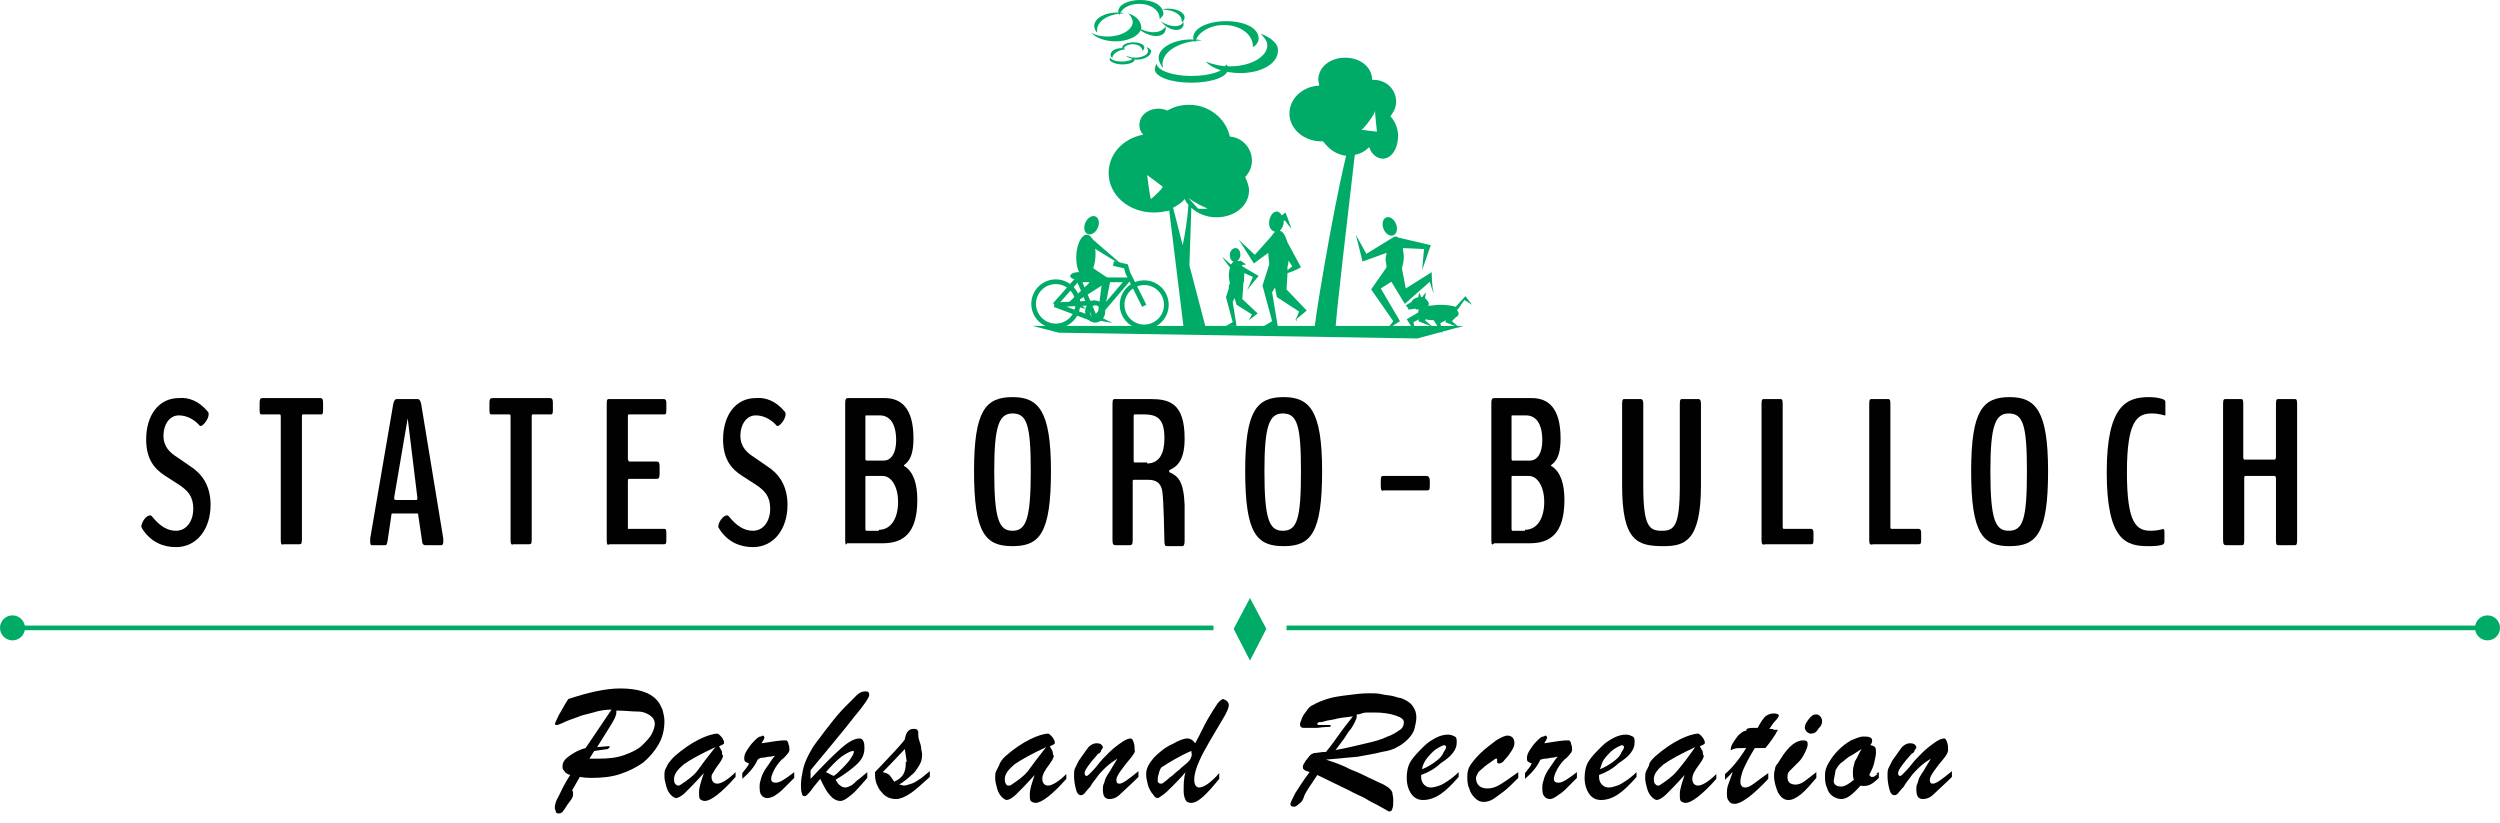 <?xml version="1.0" encoding="utf-8"?>
<!-- Generator: Adobe Illustrator 19.1.0, SVG Export Plug-In . SVG Version: 6.00 Build 0)  -->
<svg version="1.1" id="Layer_1" xmlns="http://www.w3.org/2000/svg" xmlns:xlink="http://www.w3.org/1999/xlink" x="0px" y="0px"
	 width="260px" height="85.6px" viewBox="0 0 260 85.6" style="enable-background:new 0 0 260 85.6;" xml:space="preserve">
<style type="text/css">
	.st0{fill:#010101;}
	.st1{fill:#00AB67;}
	.st2{fill:none;stroke:#00AB67;stroke-width:0.491;}
	.st3{fill:none;stroke:#00AB67;stroke-width:0.482;}
</style>
<g>
	<g>
		<g>
			<path class="st0" d="M133.4,27.8v-0.4c0.1-0.2,0.1-0.4,0.1-0.6l0.4,0.6L133.4,27.8z"/>
		</g>
		<g>
			<path class="st0" d="M129.2,29.9L129.2,29.9L129.2,29.9z"/>
		</g>
		<g>
			<path class="st0" d="M140.8,24.2C140.7,24.2,140.7,24.1,140.8,24.2L140.8,24.2z"/>
			<path class="st1" d="M148.9,28.3l-2.7,1.7l-0.4-2.1c0.1-0.4,0.2-0.7,0.2-1.2c0-0.3-0.1-0.6-0.1-0.9l2.2,0.1l-0.2,2.2
				c0.1-0.3,0.9-2.6,0.9-2.6l-3.4-0.8c-0.1-0.1-0.2-0.1-0.3-0.1c-0.1,0-0.2,0.1-0.4,0.2l0,0l-2.6,1.6l-1.1-2
				c0.1,0.3,0.7,2.8,0.7,2.8l2.5-0.9c0,0.2-0.1,0.4-0.1,0.6c0,0.3,0.1,0.6,0.1,0.9l-1.6,2.3l2.3,3.3l-0.7,0.9l1.4-0.9l-2-3.4
				l1.1-0.7l1.4,2.3l2.6-2.3c0,0,0.4,1.4,0.4,1.1C148.9,29.9,148.9,28.3,148.9,28.3z"/>
			<path class="st0" d="M147.8,28.1L147.8,28.1L147.8,28.1z"/>
			<ellipse transform="matrix(0.93 -0.368 0.368 0.93 1.502 54.865)" class="st1" cx="144.5" cy="23.5" rx="0.7" ry="1"/>
		</g>
		<g>
			<path class="st0" d="M134.8,33.3c0,0.1,0.1,0,0.1-0.1L134.8,33.3z"/>
			<path class="st1" d="M133.8,30.1l0.1-1.7c0.7-0.2,1.4-0.6,1.4-0.6l-1.4-2.6c-0.2-0.6-0.4-1.1-0.8-1.2c0.2-0.2,0.4-0.5,0.4-0.9
				c0-0.1,0-0.1,0-0.1l0.1-0.1c0,0,0.7,0.9,0.7,0.9c0-0.1-0.6-1.7-0.6-1.7l-0.4,0.3c-0.1-0.2-0.3-0.4-0.5-0.4c-0.4,0-0.7,0.4-0.8,1
				c-0.1,0.6,0.2,1,0.6,1.1c-0.1,0.1-0.2,0.2-0.4,0.5l-1.7,1.9l-1.7-1.6c0.1,0.1,1.6,2.5,1.6,2.5l1.5-1.1l0,0c0,0.4,0.1,0.8,0.1,1.2
				l-0.7,2.2l1,3.7l-1,0.6h1.6l-0.6-3.6l0.3-0.5l0.2,1l2.3,1.5c0,0-0.2,0.6-0.4,0.9l1.2-1L133.8,30.1z M133.9,28.1v-0.4
				c0.1-0.2,0.1-0.4,0.1-0.6l0.4,0.6L133.9,28.1z"/>
		</g>
		<g>
			<path class="st0" d="M129.9,33.3L129.9,33.3C129.9,33.4,129.9,33.4,129.9,33.3z"/>
			<path class="st1" d="M127.8,30l-0.3,0.9l0.7,2.6l-0.7,0.4h1.1l-0.4-2.5l0.2-0.4l0.2,0.7l1.6,1c0,0-0.2,0.4-0.3,0.6l0.9-0.7
				l-1.6-1.5l0.1-1.4V30v-0.2v-0.3c0.1-0.2,0.1-0.6,0.1-0.9c0-0.1,0-0.1,0-0.2l0.9,0.4l-0.6,1.4c0.1-0.2,1.2-1.5,1.2-1.5l-1.7-1
				c-0.1-0.3-0.3-0.5-0.5-0.6c0.2-0.1,0.3-0.4,0.3-0.6c0-0.4-0.2-0.7-0.5-0.7c-0.3,0-0.6,0.3-0.6,0.7s0.2,0.7,0.4,0.7
				c-0.3,0.2-0.5,0.8-0.5,1.5c0,0.3,0.1,0.6,0.1,0.8l-0.1,0.2V30z"/>
			<path class="st0" d="M129.6,30.1L129.6,30.1L129.6,30.1z"/>
		</g>
		<path class="st0" d="M112.1,29.3"/>
		<g>
			<g>
				<path class="st1" d="M113.1,27.6l1.8,1.9l-3,1.9c0,0,1.2,0.7,0.9,0.7c-0.3-0.1-1.8-0.5-1.8-0.5l2.3-2.2l-1-1L113.1,27.6z"/>
				
					<ellipse transform="matrix(0.999 5.069368e-02 -5.069368e-02 0.999 1.494 -5.688)" class="st1" cx="112.9" cy="26.6" rx="1" ry="2.2"/>
				
					<ellipse transform="matrix(0.91 0.415 -0.415 0.91 19.949 -44.972)" class="st1" cx="113.5" cy="23.4" rx="0.7" ry="1"/>
				<polygon class="st1" points="112.8,25.2 117,27.8 113.3,24.6 				"/>
				<polygon class="st1" points="112.8,27.3 115.5,29.1 114.7,33.1 115.7,33.6 114.1,33.3 114.6,29.4 112.2,27.7 				"/>
			</g>
			<g>
				<circle class="st2" cx="119" cy="31.7" r="2.3"/>
				<circle class="st2" cx="109.8" cy="31.6" r="2.3"/>
				<polyline class="st2" points="119,31.8 117.3,28.4 117.1,27.7 115.8,27.4 				"/>
				<polygon class="st2" points="117.3,29.1 112.2,29.1 113.9,33.1 				"/>
				<line class="st2" x1="112" y1="29.1" x2="109.7" y2="31.7"/>
				<polyline class="st2" points="113.9,31.5 109.7,31.7 113.7,33.2 				"/>
				<ellipse class="st2" cx="113.9" cy="32.4" rx="0.8" ry="0.9"/>
			</g>
			<ellipse class="st1" cx="112.2" cy="28.7" rx="0.9" ry="0.4"/>
		</g>
		<path class="st1" d="M152.3,31.2l0.8,0.5l-0.7-0.9l-1,1.1c-0.4-0.1-0.9-0.2-1.6-0.2c-0.5,0-0.9,0.1-1.3,0.1
			c0.1-0.1,0.1-0.1,0.1-0.2c0-0.2-0.2-0.4-0.4-0.6l0.1-0.6l-0.4,0.5c0,0,0,0-0.1,0l-0.2-0.5l-0.1,0.5c-0.3,0.1-0.6,0.2-0.7,0.5l0,0
			c0,0-0.7,0.4-0.6,0.4c0.2,0.1,0.3,0.4,0.3,0.4l0.7-0.1l0,0c0.1,0.1,0.2,0.1,0.4,0.1l0,0c-0.1,0.1-0.1,0.1-0.1,0.2s0,0.1,0,0.1
			l-1.2,0.7l0.9,1.4l-0.2-1.1l0.6-0.3l-0.1,0.2l1.5,0.6l-0.8-0.7l0.1-0.1c0.2,0.1,0.6,0.1,0.9,0.1h-0.1l0.9,1.4l-0.2-1.1l0.6-0.3
			l-0.1,0.2l1.5,0.6l-0.8-0.7l0.4-0.4c0.2-0.1,0.3-0.2,0.3-0.4s-0.1-0.2-0.2-0.4h0.1L152.3,31.2z"/>
		<polygon class="st1" points="147.4,35.2 152.2,33.9 107.4,33.9 110.1,34.6 		"/>
		<g>
			<g>
				<path class="st1" d="M144.6,12.1c0.3-0.4,0.6-0.9,0.6-1.5c0-1.3-1-2.3-2.4-2.3c-0.1,0-0.1,0-0.1,0c0-1.3-1.2-2.3-2.8-2.3
					s-2.8,1-2.8,2.3c0,0.2,0.1,0.4,0.1,0.6c-1.8,0.1-3.1,1.4-3.1,2.9c0,1.6,1.5,2.9,3.3,2.9c0.1,0,0.1,0,0.2,0
					c0.6,0.8,1.4,1.4,2.4,1.5c-1.4,5.7-3.5,18.4-3.3,18.3c1.4-0.5,2.2-0.1,2.2-0.1c-0.1-0.6,1.4-13,2-18.3c0.6-0.1,1.1-0.4,1.5-0.8
					c0.2,0.7,0.8,1.2,1.4,1.2c0.9,0,1.6-1,1.6-2.4C145.4,13.4,145.1,12.6,144.6,12.1z M141.6,13.5c0.3-0.2,1.4-1.6,1.4-2
					c0-0.1,0-0.1,0,0l0,0c0,0.3,0.2,2.2,0.2,2.2L141.6,13.5z"/>
			</g>
		</g>
		<g>
			<g>
				<path class="st1" d="M130.2,16.7c0-1.3-1-2.4-2.3-2.5c-0.4-1.9-2.2-3.3-4.2-3.3c-0.9,0-1.6,0.2-2.3,0.6
					c-0.2-0.1-0.6-0.2-0.9-0.2c-1.1,0-2,0.7-2,1.7c0,0.4,0.1,0.7,0.4,1c-2.1,0.4-3.6,2-3.6,4c0,2.3,2.1,4.1,4.7,4.1
					c0.6,0,1.1-0.1,1.6-0.2l1.5,12.2h2.3l-1.7-6.5l0.2-6c0.6,0.6,1.6,1,2.6,1c1.9,0,3.4-1.2,3.4-2.8c0-0.5-0.2-0.9-0.4-1.4
					C129.9,18,130.2,17.4,130.2,16.7z M119.7,20.7c-0.1-0.1-0.4-2.5-0.4-2.5s1.5,1.1,1.6,1.2C121,19.6,119.7,20.7,119.7,20.7z
					 M123,25.5l-1-3.9c0.4-0.2,0.9-0.5,1.2-0.9c0.1,0.2,0.2,0.4,0.4,0.6C123.5,22.8,123.2,24.6,123,25.5z M124.6,21.7l-1-1.1
					c0,0,1,0.7,1.8,1C126,21.8,124.6,21.7,124.6,21.7z"/>
			</g>
		</g>
	</g>
	<g>
		<path class="st1" d="M127.5,2.2c-1.8,0-3.4,0.7-3.4,1.7c0,0.2,0.1,0.4,0.2,0.5c0.2-1,1.5-1.8,3-1.8c1.7,0,3,1,3,2.2v0.1
			c0.4-0.2,0.6-0.6,0.6-0.9C130.9,2.9,129.4,2.2,127.5,2.2z"/>
		<path class="st1" d="M120.9,6.7c0-1.4,1.8-2.4,4.1-2.5c-0.4-0.1-0.7-0.1-1.1-0.1c-1.9,0-3.4,0.9-3.4,1.9c0,0.4,0.2,0.7,0.4,1
			C121,7,120.9,6.8,120.9,6.7z"/>
		<path class="st1" d="M127.5,6.7c-0.1,0.7-1.7,1.2-3.6,1.2c-2,0-3.6-0.6-3.6-1.3c-0.1,0.2-0.2,0.4-0.2,0.6c0,0.8,1.7,1.4,3.8,1.4
			c2.1,0,3.8-0.6,3.8-1.4C127.7,7,127.7,6.8,127.5,6.7z"/>
		<path class="st1" d="M131.1,3.5c0.4,0.4,0.7,0.8,0.7,1.2c0,1.2-1.7,2.2-3.9,2.2c-0.9,0-1.8-0.2-2.5-0.5c0.6,0.7,2,1.2,3.6,1.2
			c2.2,0,3.9-1,3.9-2.3C133,4.6,132.2,3.9,131.1,3.5z"/>
	</g>
	<g>
		<path class="st1" d="M117.9,4.4c-0.6,0-1.2,0.2-1.2,0.6c0,0.1,0,0.1,0.1,0.2c0.1-0.4,0.5-0.6,1-0.6c0.6,0,1,0.3,1,0.7l0,0
			c0.1-0.1,0.2-0.2,0.2-0.3C119.1,4.7,118.6,4.4,117.9,4.4z"/>
		<path class="st1" d="M115.7,6c0-0.4,0.6-0.8,1.4-0.9c-0.1,0-0.2-0.1-0.4-0.1c-0.7,0-1.2,0.3-1.2,0.7C115.5,5.9,115.6,6,115.7,6
			C115.7,6.1,115.7,6,115.7,6z"/>
		<path class="st1" d="M117.9,6c-0.1,0.2-0.6,0.4-1.2,0.4c-0.7,0-1.2-0.2-1.2-0.4c-0.1,0.1-0.1,0.1-0.1,0.2c0,0.2,0.6,0.5,1.3,0.5
			c0.7,0,1.3-0.2,1.3-0.5C118,6.1,118,6,117.9,6z"/>
		<path class="st1" d="M119.2,4.9c0.1,0.1,0.2,0.2,0.2,0.4c0,0.4-0.6,0.7-1.4,0.7c-0.3,0-0.6-0.1-0.9-0.2c0.2,0.2,0.7,0.4,1.2,0.4
			c0.7,0,1.4-0.4,1.4-0.8C119.8,5.3,119.6,5,119.2,4.9z"/>
	</g>
	<g>
		<g>
			<path class="st1" d="M118.6,0c-1.3,0-2.3,0.5-2.3,1.2c0,0.1,0.1,0.2,0.1,0.4c0.2-0.7,1-1.2,2.1-1.2c1.2,0,2.1,0.7,2.1,1.5v0.1
				c0.2-0.2,0.4-0.4,0.4-0.6C120.9,0.5,119.9,0,118.6,0z"/>
			<path class="st1" d="M114.1,3.1c0-0.9,1.2-1.7,2.8-1.7c-0.2-0.1-0.5-0.1-0.7-0.1c-1.3,0-2.4,0.6-2.4,1.4c0,0.2,0.1,0.5,0.3,0.7
				C114.1,3.3,114.1,3.2,114.1,3.1z"/>
			<path class="st1" d="M117.3,1.4c0.3,0.2,0.5,0.6,0.5,0.9c0,0.8-1.2,1.5-2.6,1.5c-0.6,0-1.2-0.1-1.7-0.4c0.4,0.5,1.4,0.9,2.5,0.9
				c1.5,0,2.7-0.7,2.7-1.5C118.6,2.1,118.1,1.6,117.3,1.4z"/>
		</g>
		<path class="st1" d="M121.1,2.9c-0.6,0.7-2,0.6-3.3-0.4c0.2,0.2,0.4,0.4,0.6,0.5c1,0.8,2.2,1,2.7,0.4c0.1-0.2,0.2-0.4,0.1-0.7
			C121.2,2.8,121.2,2.8,121.1,2.9z"/>
		<path class="st1" d="M122.9,2.2c0-0.7-0.9-1.2-2-1.2c0.2-0.1,0.4-0.1,0.6-0.1c0.9,0,1.7,0.4,1.7,0.9c0,0.2-0.1,0.3-0.2,0.5
			C122.9,2.3,122.9,2.3,122.9,2.2z"/>
		<path class="st1" d="M123,2.4c-0.4,0.5-1.4,0.4-2.3-0.2c0.1,0.1,0.2,0.2,0.4,0.4c0.7,0.6,1.6,0.7,1.9,0.2c0.1-0.1,0.1-0.3,0.1-0.5
			C123.1,2.3,123,2.4,123,2.4z"/>
	</g>
</g>
<polygon class="st1" points="131.7,65.4 130,62.2 128.3,65.4 130,68.7 "/>
<g>
	<line class="st3" x1="126.2" y1="65.3" x2="1.3" y2="65.3"/>
	<circle class="st1" cx="1.3" cy="65.3" r="1.3"/>
</g>
<g>
	<line class="st3" x1="133.8" y1="65.3" x2="258.7" y2="65.3"/>
	<circle class="st1" cx="258.7" cy="65.3" r="1.3"/>
</g>
<path class="st1" d="M129,27.1l-1,0.4l-0.9-0.8c0.1,0.2,0.8,1.1,0.8,1.1l1.7-0.3"/>
<path class="st0" d="M126.5,26.9L126.5,26.9L126.5,26.9z"/>
<g>
	<path class="st0" d="M60.9,77.8l2.7-4c-0.6,0-1.3,0.1-1.9,0.3c-0.7,0.2-1.3,0.3-1.7,0.5c-0.5,0.2-0.9,0.3-1.3,0.5
		c-0.4,0.2-0.7,0.3-0.8,0.3c0,0-0.1,0-0.1,0c0,0-0.1-0.1-0.1-0.1c0,0,0.1-0.3,0.4-0.9c0.3-0.5,0.6-1.1,1-1.7
		c2.1-0.7,3.9-1.1,5.4-1.1c1.8,0,3.1,0.4,3.8,1.2c0.3,0.3,0.4,0.6,0.6,1c0.1,0.4,0.2,0.8,0.2,1.2c0,0.9-0.2,1.7-0.6,2.4
		s-0.9,1.3-1.6,1.9c-0.7,0.5-1.5,0.9-2.4,1.2c-0.9,0.3-1.9,0.4-3,0.4c-0.2,0-0.6,0-1.2-0.1l-0.8,1.4c0.1,0.1,0.1,0.2,0.1,0.3
		c0,0.2,0,0.3-0.1,0.5c-0.1,0.2-0.3,0.4-0.5,0.7c-0.2,0.3-0.3,0.5-0.4,0.6c-0.1,0.1-0.1,0.2-0.2,0.2c-0.1,0.1-0.2,0.1-0.3,0.1
		c-0.2,0-0.3-0.1-0.3-0.2c0-0.1-0.1-0.2-0.1-0.4c0-0.3,0.1-0.7,0.4-1.2c0.3-0.6,0.6-1.3,1.2-2.2c-0.3-0.1-0.5-0.2-0.6-0.4
		c-0.2-0.2-0.2-0.3-0.2-0.5c0-0.4,0.2-0.7,0.6-1S60.1,78,60.9,77.8z M61.8,78.1l-0.5,0.8c0.2,0,0.4,0,0.6,0s0.3,0,0.4,0
		c1,0,1.9-0.1,2.7-0.4c0.8-0.3,1.4-0.6,1.8-1s0.8-0.8,1-1.2c0.2-0.4,0.3-0.8,0.3-1c0-0.4-0.2-0.7-0.5-0.9s-0.7-0.4-1.3-0.4
		s-1.3-0.1-2.2-0.1c0,0.1,0,0.1,0,0.2c0,0.3-0.2,0.7-0.5,1.2l-1.5,2.4l1.2-0.1c0.1,0,0.1,0,0.1,0.1c0,0.1-0.1,0.1-0.2,0.2L61.8,78.1
		z"/>
	<path class="st0" d="M70.1,78.7c0.9-0.8,1.8-1.4,2.6-1.8c0.8-0.4,1.5-0.6,1.9-0.6c0.1,0,0.2,0.1,0.3,0.2s0.2,0.2,0.3,0.4
		s0.1,0.2,0.1,0.3c0,0.1,0,0.2-0.1,0.2c-0.1,0.1-0.2,0.1-0.4,0.2c0,0.1,0.1,0.2,0.2,0.4c0.1,0.1,0.1,0.3,0.1,0.4s0.1,0.2,0.1,0.2
		c0,0.1-0.1,0.4-0.4,0.8s-0.5,0.7-0.6,0.9S74,80.5,74,80.8c0,0.4,0.2,0.7,0.6,0.7c0.4,0,1.1-0.4,1.9-1.2v0.5
		c-1.5,1.7-2.6,2.5-3.2,2.5c-0.2,0-0.4-0.1-0.5-0.2s-0.1-0.4-0.1-0.7c0-0.5,0.2-1.1,0.5-2c-0.9,1-1.5,1.6-1.9,2
		c-0.4,0.4-0.8,0.6-1,0.6c-0.1,0-0.3-0.1-0.5-0.3c-0.2-0.2-0.4-0.5-0.5-0.9c-0.1-0.4-0.2-0.7-0.2-1.1c0-0.3,0-0.5,0.1-0.7
		c0.1-0.2,0.2-0.4,0.3-0.6C69.6,79.3,69.8,79,70.1,78.7z M74.4,77.7c-1.5,0.7-2.6,1.3-3.3,1.8c-0.6,0.5-1,1-1,1.5
		c0,0.2,0,0.3,0.1,0.5c0.1,0.1,0.2,0.2,0.3,0.2c0.1,0,0.2,0,0.3-0.1c0.6-0.4,1.2-0.8,1.7-1.4C73,79.5,73.6,78.7,74.4,77.7z"/>
	<path class="st0" d="M77.2,81v-0.6c0.3-0.4,0.6-0.7,0.7-1c-0.2-0.1-0.3-0.1-0.4-0.2c-0.1-0.1-0.1-0.2-0.1-0.4
		c0-0.2,0.1-0.5,0.3-0.8c0.2-0.3,0.4-0.6,0.7-0.9c0.3-0.3,0.5-0.5,0.7-0.5c0.1,0,0.2-0.1,0.2-0.1c0.1,0,0.2,0.1,0.2,0.2
		c0,0.1-0.1,0.3-0.3,0.6c1.2-0.2,2-0.3,2.3-0.3c0.1,0,0.2,0,0.3,0c0.1,0.1,0.2,0.2,0.2,0.4c0.1,0.2,0.1,0.4,0.1,0.6
		c0,0.1-0.1,0.3-0.2,0.4s-0.3,0.4-0.6,0.6c-0.3,0.3-0.6,0.7-0.8,1.1c-0.2,0.4-0.3,0.7-0.3,0.9c0,0.3,0.2,0.4,0.5,0.4
		c0.4,0,1-0.4,1.9-1.1v0.6c-0.5,0.5-0.9,0.9-1.2,1.2s-0.6,0.5-0.9,0.7C80.3,82.9,80,83,79.8,83c-0.2,0-0.5-0.1-0.6-0.3
		c-0.2-0.2-0.2-0.6-0.2-1c0-0.3,0.1-0.5,0.2-0.9c0.1-0.3,0.3-0.7,0.6-1.1s0.5-0.8,0.8-1.1c-0.2,0-0.3,0.1-0.6,0.1s-0.4,0.1-0.7,0.1
		S79,78.9,78.8,79C78.5,79.7,77.9,80.4,77.2,81z"/>
	<path class="st0" d="M90.2,80.3v0.6c-0.7,0.8-1.2,1.4-1.7,1.8s-0.8,0.6-1.1,0.6c-0.3,0-0.5-0.1-0.8-0.3c-0.2-0.2-0.4-0.4-0.6-0.7
		s-0.4-0.7-0.7-1.3c-0.3,0.4-0.6,0.7-0.8,1c-0.2,0.3-0.4,0.5-0.5,0.6c-0.1,0.1-0.2,0.2-0.3,0.2c-0.2,0-0.3-0.1-0.3-0.3
		c-0.1-0.2-0.1-0.5-0.1-0.9c0-0.5,0.1-1,0.2-1.5c0.1-0.5,0.3-1,0.5-1.4s0.5-1,0.9-1.5c0.4-0.5,0.8-1.1,1.3-1.7
		c0.6-0.8,1.2-1.5,1.7-2s0.9-0.9,1.2-1.2c0.3-0.3,0.6-0.4,0.9-0.4c0.3,0,0.4,0.1,0.4,0.4c0,0.2-0.5,1-1.6,2.3
		c-1,1.3-2.6,3.2-4.5,5.5V81c1.3-1.4,2.4-2.5,3.2-3.2c0.8-0.7,1.4-1,1.9-1c0.2,0,0.3,0.1,0.4,0.3c0.1,0.2,0.1,0.5,0.1,0.7
		c0,0.6-0.2,1.1-0.7,1.6c-0.5,0.5-1.3,1.1-2.3,1.7c0.2,0.3,0.3,0.5,0.5,0.6c0.1,0.1,0.3,0.2,0.5,0.2c0.2,0,0.4-0.1,0.6-0.2
		c0.2-0.1,0.4-0.3,0.6-0.5C89.4,81,89.7,80.7,90.2,80.3z M86.7,80.7c0.2-0.1,0.5-0.4,0.8-0.7c0.3-0.3,0.6-0.6,0.9-1
		c0.2-0.3,0.4-0.6,0.4-0.8c0-0.1,0-0.1-0.1-0.1c-0.2,0-0.6,0.2-1.2,0.6c-0.5,0.4-1.1,1-1.6,1.6C86.1,80.4,86.3,80.5,86.7,80.7z"/>
	<path class="st0" d="M91,80.5v-0.2c1.5-1.6,2.6-2.7,3.1-3.4c0.1-0.7,0.4-1.1,0.9-1.1c0.1,0,0.3,0,0.4,0.1l0.1,0.2
		c0,0.1,0,0.2,0,0.3c0,0.1,0,0.3,0.1,0.6c0.1,0.3,0.2,0.6,0.2,0.8c0,0.2,0.1,0.4,0.1,0.7c0,0.4-0.1,0.8-0.3,1.1s-0.4,0.7-0.8,1
		c-0.3,0.3-0.8,0.7-1.3,1c0.2,0,0.4,0.1,0.5,0.1c0.2,0,0.5-0.1,0.8-0.2c0.3-0.1,0.6-0.3,0.9-0.5c0.3-0.2,0.6-0.5,1-0.8v0.6
		c-0.8,0.7-1.4,1.3-2,1.7c-0.6,0.4-1.1,0.6-1.5,0.6c-0.6,0-1.1-0.2-1.5-0.7c-0.3-0.3-0.4-0.6-0.5-0.8S91,81,91,80.5z M94.3,79.2
		l-0.2-1.3c-0.4,0.4-1.1,1.2-2.3,2.4c0.4,0.1,0.6,0.2,0.7,0.3s0.3,0.4,0.5,0.7c0.4-0.2,0.7-0.4,0.9-0.7c0.2-0.3,0.3-0.7,0.3-1.2
		c0-0.1,0-0.1,0-0.2C94.3,79.3,94.3,79.2,94.3,79.2z"/>
	<path class="st0" d="M104.5,78.7c0.9-0.8,1.8-1.4,2.6-1.8c0.8-0.4,1.5-0.6,1.9-0.6c0.1,0,0.2,0.1,0.3,0.2c0.1,0.1,0.2,0.2,0.3,0.4
		s0.1,0.2,0.1,0.3c0,0.1,0,0.2-0.1,0.2c-0.1,0.1-0.2,0.1-0.4,0.2c0,0.1,0.1,0.2,0.2,0.4s0.1,0.3,0.1,0.4c0,0.1,0.1,0.2,0.1,0.2
		c0,0.1-0.1,0.4-0.4,0.8c-0.3,0.4-0.5,0.7-0.6,0.9c-0.1,0.2-0.2,0.4-0.2,0.7c0,0.4,0.2,0.7,0.6,0.7c0.4,0,1.1-0.4,1.9-1.2v0.5
		c-1.5,1.7-2.6,2.5-3.2,2.5c-0.2,0-0.4-0.1-0.5-0.2s-0.1-0.4-0.1-0.7c0-0.5,0.2-1.1,0.5-2c-0.9,1-1.5,1.6-1.9,2
		c-0.4,0.4-0.8,0.6-1,0.6c-0.1,0-0.3-0.1-0.5-0.3c-0.2-0.2-0.4-0.5-0.5-0.9c-0.1-0.4-0.2-0.7-0.2-1.1c0-0.3,0-0.5,0.1-0.7
		c0.1-0.2,0.2-0.4,0.3-0.6C104,79.3,104.2,79,104.5,78.7z M108.8,77.7c-1.5,0.7-2.6,1.3-3.3,1.8c-0.6,0.5-1,1-1,1.5
		c0,0.2,0,0.3,0.1,0.5s0.2,0.2,0.3,0.2c0.1,0,0.2,0,0.3-0.1c0.6-0.4,1.2-0.8,1.7-1.4C107.4,79.5,108,78.7,108.8,77.7z"/>
	<path class="st0" d="M117.7,78.7c-1,1.2-1.6,2-1.6,2.4c0,0.3,0.1,0.4,0.3,0.4c0.2,0,0.4-0.1,0.7-0.3s0.7-0.5,1.3-1v0.6
		c-0.8,0.8-1.5,1.4-1.9,1.8c-0.4,0.4-0.8,0.5-1.1,0.5c-0.5,0-0.7-0.3-0.7-1c0-0.2,0-0.4,0.1-0.6c0.1-0.2,0.1-0.4,0.2-0.6
		s0.3-0.5,0.5-0.8c0.2-0.4,0.5-0.8,0.7-1.2c-0.3,0.2-0.8,0.5-1.3,1c-0.3,0.3-0.6,0.6-0.8,0.9c-0.2,0.3-0.5,0.6-0.7,1
		c-0.3,0.3-0.5,0.6-0.6,0.7c-0.1,0.1-0.2,0.2-0.4,0.2c-0.2,0-0.4-0.2-0.5-0.6s-0.2-0.9-0.2-1.4c0-0.3,0-0.6,0.1-0.8
		c0.1-0.2,0.2-0.4,0.4-0.8c0.4-0.6,0.8-1.1,1-1.4c0.3-0.3,0.6-0.4,0.8-0.4c0.2,0,0.3,0,0.5,0.1c0.1,0.1,0.2,0.2,0.2,0.3
		c0,0.1,0,0.1-0.1,0.2c0,0.1-0.1,0.1-0.1,0.2c0,0.1-0.1,0.2-0.3,0.3c-0.9,1-1.4,1.7-1.4,2c0,0.2,0.1,0.3,0.2,0.3
		c0.1,0,0.2-0.1,0.4-0.3c0.2-0.2,0.5-0.5,0.8-0.9c0.3-0.4,0.7-0.8,1.1-1.2c0.4-0.4,0.9-0.8,1.5-1.2c0.3-0.2,0.6-0.3,0.8-0.3
		c0.1,0,0.2,0.1,0.3,0.4c0.1,0.3,0.1,0.5,0.1,0.8C118.1,78.2,117.9,78.4,117.7,78.7z"/>
	<path class="st0" d="M123.3,80.3c-0.5,0.6-1,1.1-1.4,1.5c-0.4,0.4-0.7,0.7-1,0.9c-0.3,0.2-0.4,0.3-0.5,0.3c-0.2,0-0.3-0.1-0.5-0.4
		c-0.2-0.2-0.4-0.6-0.5-0.9c-0.1-0.4-0.2-0.8-0.2-1.2c0-0.6,0.3-1.1,0.8-1.7c0.6-0.6,1.2-1.1,1.9-1.4c0.7-0.4,1.2-0.6,1.6-0.6
		c0.3,0,0.6,0.2,0.8,0.5c0.5-0.9,0.9-1.8,1.3-2.5s0.8-1.3,1-1.6s0.5-0.5,0.6-0.5c0.1,0,0.2,0.1,0.4,0.2c0.1,0.1,0.2,0.3,0.2,0.4
		c0,0.3-0.2,0.8-0.7,1.6c-0.4,0.7-0.9,1.5-1.3,2.2c-0.4,0.7-0.8,1.4-1.1,2.1s-0.5,1.3-0.5,1.9c0,0.5,0.2,0.8,0.5,0.8
		c0.2,0,0.5-0.1,0.8-0.3c0.3-0.2,0.8-0.6,1.3-1.2v0.6c-1.3,1.6-2.2,2.5-2.9,2.5c-0.3,0-0.5-0.1-0.6-0.3c-0.1-0.2-0.2-0.5-0.2-0.9
		C123.1,81.6,123.1,80.9,123.3,80.3z M123.9,78.1c-0.5,0.2-1.1,0.5-1.8,0.9c-0.7,0.4-1.1,0.7-1.3,0.8c-0.1,0.1-0.2,0.3-0.3,0.7
		c-0.1,0.3-0.1,0.6-0.1,0.7c0,0.1,0,0.2,0.1,0.2c0.1,0.1,0.1,0.1,0.2,0.1c0.1,0,0.2,0,0.3-0.1c0.1-0.1,0.3-0.2,0.5-0.4
		c0.2-0.2,0.4-0.3,0.5-0.4c0.1-0.1,0.3-0.3,0.7-0.6c0.3-0.3,0.6-0.5,0.8-0.7s0.3-0.3,0.4-0.6S123.9,78.4,123.9,78.1z"/>
	<path class="st0" d="M140.3,82.2l-3.3-1.6c-0.8,1.2-1.3,1.9-1.4,2.3c-0.1,0.3-0.2,0.5-0.5,0.7c-0.2,0.2-0.4,0.3-0.5,0.3
		c-0.3,0-0.4-0.1-0.4-0.3c0-0.1,0.2-0.5,0.5-1.1c0.4-0.6,0.8-1.3,1.5-2.2c-0.3-0.1-0.6-0.2-0.6-0.3c-0.1,0-0.1-0.1-0.1-0.3
		c0-0.1,0.1-0.3,0.3-0.6c0.2-0.2,0.3-0.4,0.4-0.5c0.1-0.1,0.2-0.2,0.3-0.2c0.1-0.1,0.2-0.1,0.4-0.1c0.1,0,0.5-0.1,1-0.1
		c0.5-0.6,1-1.3,1.5-2c0.5-0.7,1-1.3,1.3-1.7c-0.9,0.1-1.6,0.2-1.9,0.3c-0.4,0.1-0.7,0.1-1,0.2c-0.3,0.1-0.4,0.1-0.6,0.1
		c-0.1,0-0.2,0.1-0.2,0.2c0,0.1,0.1,0.1,0.2,0.1c0.1,0,0.3,0,0.5,0c0.2,0,0.4,0,0.5,0c0.1,0,0.2,0,0.2,0.1c0,0.1-0.1,0.1-0.2,0.1
		c-0.1,0-0.5,0-1.2,0.1c-0.4,0-0.7,0-0.9,0c-0.3,0-0.4,0-0.5,0c-0.1,0-0.2,0-0.3-0.1c-0.1-0.1-0.1-0.2-0.1-0.3
		c0-0.1,0.1-0.3,0.2-0.6c0.1-0.3,0.3-0.5,0.5-0.8c0.2-0.3,0.4-0.5,0.7-0.6c0.3-0.2,0.8-0.4,1.4-0.6c0.6-0.2,1.3-0.3,2.1-0.4
		c0.8-0.1,1.5-0.2,2.3-0.2c0.5,0,0.9,0,1.3,0.1c0.4,0.1,0.8,0.1,1.2,0.2c0.4,0.1,0.6,0.2,0.8,0.2c0.5,0.2,0.9,0.4,1.2,0.8
		c0.3,0.4,0.4,0.8,0.4,1.2c0,0.4-0.1,0.8-0.2,1.2c-0.1,0.4-0.4,0.8-0.7,1.1c-0.3,0.3-0.7,0.6-1.1,0.8c-0.3,0.2-0.9,0.4-1.6,0.5
		c-0.7,0.2-1.5,0.3-2.5,0.5c-1,0.1-2.1,0.2-3.3,0.3c0.9,0.3,1.8,0.6,2.5,1c0.8,0.3,1.4,0.6,2,0.9c0.5,0.2,1,0.5,1.3,0.6
		c0.4,0.2,0.7,0.4,0.8,0.5c0.1,0.1,0.2,0.2,0.3,0.4c0,0.2,0.1,0.4,0.1,0.8c0,0.4,0,0.7-0.1,0.9c0,0.2-0.2,0.3-0.3,0.3
		c-0.1,0-0.2-0.1-0.4-0.2c-0.2-0.1-0.5-0.3-0.9-0.5c-0.4-0.2-0.8-0.4-1.1-0.6C141.6,82.8,141,82.6,140.3,82.2z M141.1,74.3
		c0,0,0,0.1,0,0.1c0,0,0,0.1,0,0.1c0,0.2-0.1,0.4-0.2,0.6c-0.1,0.2-0.2,0.4-0.4,0.7c-0.2,0.2-0.4,0.5-0.7,1
		c-0.3,0.4-0.6,0.8-0.9,1.2c1.2-0.2,2.3-0.5,3.2-0.7c0.9-0.2,1.6-0.4,2.2-0.7c0.6-0.2,1-0.5,1.3-0.7c0.3-0.2,0.4-0.5,0.4-0.8
		c0-0.3-0.3-0.5-0.9-0.7c-0.6-0.2-1.3-0.3-2.2-0.3c-0.2,0-0.4,0-0.6,0c-0.2,0-0.4,0-0.7,0.1C141.4,74.3,141.2,74.3,141.1,74.3z"/>
	<path class="st0" d="M147.8,80.6v0.2c0,0.3,0.1,0.6,0.3,0.8c0.2,0.2,0.4,0.3,0.7,0.3c0.3,0,0.6-0.1,0.9-0.2s0.6-0.3,0.9-0.5
		c0.3-0.2,0.7-0.5,1.1-0.9v0.5c-0.7,0.8-1.3,1.4-1.9,1.8c-0.6,0.4-1.2,0.6-1.8,0.6c-0.5,0-0.9-0.2-1.2-0.6c-0.3-0.4-0.5-1-0.5-1.7
		c0-0.6,0.1-1.2,0.4-1.7c0.3-0.5,0.8-1,1.4-1.6c0.4-0.4,0.9-0.7,1.3-0.9c0.4-0.2,0.8-0.3,1.2-0.3c0.3,0,0.5,0.1,0.7,0.2
		c0.2,0.1,0.2,0.3,0.2,0.6c0,0.4-0.1,0.7-0.4,1.1c-0.3,0.4-0.7,0.7-1.3,1.1C149.3,79.9,148.6,80.3,147.8,80.6z M147.9,80
		c0.5-0.2,1-0.5,1.4-0.8c0.4-0.3,0.7-0.6,0.8-0.9c0.2-0.3,0.3-0.5,0.3-0.6c0-0.1-0.1-0.2-0.2-0.2c-0.1,0-0.3,0.1-0.5,0.2
		s-0.5,0.3-0.7,0.5c-0.2,0.2-0.5,0.5-0.7,0.8S147.9,79.7,147.9,80z"/>
	<path class="st0" d="M157.9,80.3v0.6c-0.6,0.6-1.1,1.1-1.5,1.4s-0.8,0.6-1.1,0.8c-0.3,0.2-0.7,0.3-1,0.3c-0.3,0-0.6-0.1-0.9-0.4
		c-0.3-0.3-0.5-0.6-0.6-1c-0.2-0.4-0.2-0.9-0.2-1.3c0-0.4,0.1-0.8,0.3-1.1c0.2-0.3,0.5-0.7,1-1.2c0.6-0.6,1.2-1,1.7-1.4
		c0.5-0.3,0.9-0.5,1.2-0.5c0.2,0,0.4,0.1,0.5,0.2c0.1,0.1,0.2,0.3,0.2,0.6c0,0.2-0.1,0.5-0.3,0.8c-0.2,0.3-0.4,0.6-0.7,0.9
		c-0.2,0.3-0.4,0.4-0.6,0.4c-0.2,0-0.2-0.1-0.2-0.2c0,0,0-0.1,0-0.1c0,0,0-0.1,0-0.1c0-0.1,0-0.1-0.1-0.1c0,0-0.1,0-0.2,0.1
		c-0.6,0.4-1,0.7-1.2,0.9c-0.2,0.2-0.4,0.3-0.5,0.5c-0.1,0.2-0.2,0.4-0.2,0.5c0,0.3,0.1,0.6,0.3,0.8c0.2,0.2,0.5,0.3,0.9,0.3
		c0.4,0,0.8-0.1,1.3-0.4C156.5,81.3,157.2,80.8,157.9,80.3z"/>
	<path class="st0" d="M158.6,81v-0.6c0.3-0.4,0.6-0.7,0.7-1c-0.2-0.1-0.3-0.1-0.4-0.2c-0.1-0.1-0.1-0.2-0.1-0.4
		c0-0.2,0.1-0.5,0.3-0.8c0.2-0.3,0.4-0.6,0.7-0.9c0.3-0.3,0.5-0.5,0.7-0.5c0.1,0,0.2-0.1,0.2-0.1c0.1,0,0.2,0.1,0.2,0.2
		c0,0.1-0.1,0.3-0.3,0.6c1.2-0.2,2-0.3,2.3-0.3c0.1,0,0.2,0,0.3,0c0.1,0.1,0.2,0.2,0.2,0.4c0.1,0.2,0.1,0.4,0.1,0.6
		c0,0.1-0.1,0.3-0.2,0.4c-0.1,0.1-0.3,0.4-0.6,0.6c-0.3,0.3-0.6,0.7-0.8,1.1c-0.2,0.4-0.3,0.7-0.3,0.9c0,0.3,0.2,0.4,0.5,0.4
		c0.4,0,1-0.4,1.9-1.1v0.6c-0.5,0.5-0.9,0.9-1.2,1.2s-0.6,0.5-0.9,0.7c-0.3,0.2-0.5,0.3-0.7,0.3c-0.2,0-0.5-0.1-0.6-0.3
		c-0.2-0.2-0.2-0.6-0.2-1c0-0.3,0.1-0.5,0.2-0.9c0.1-0.3,0.3-0.7,0.6-1.1c0.3-0.4,0.5-0.8,0.8-1.1c-0.2,0-0.3,0.1-0.6,0.1
		c-0.2,0-0.4,0.1-0.7,0.1c-0.2,0-0.4,0.1-0.5,0.1C159.9,79.7,159.3,80.4,158.6,81z"/>
	<path class="st0" d="M166.3,80.6v0.2c0,0.3,0.1,0.6,0.3,0.8c0.2,0.2,0.4,0.3,0.7,0.3c0.3,0,0.6-0.1,0.9-0.2
		c0.3-0.1,0.6-0.3,0.9-0.5c0.3-0.2,0.7-0.5,1.1-0.9v0.5c-0.7,0.8-1.3,1.4-1.9,1.8c-0.6,0.4-1.2,0.6-1.8,0.6c-0.5,0-0.9-0.2-1.2-0.6
		c-0.3-0.4-0.5-1-0.5-1.7c0-0.6,0.1-1.2,0.4-1.7c0.3-0.5,0.8-1,1.4-1.6c0.4-0.4,0.9-0.7,1.3-0.9c0.4-0.2,0.8-0.3,1.2-0.3
		c0.3,0,0.5,0.1,0.7,0.2c0.2,0.1,0.2,0.3,0.2,0.6c0,0.4-0.1,0.7-0.4,1.1c-0.3,0.4-0.7,0.7-1.3,1.1C167.8,79.9,167.1,80.3,166.3,80.6
		z M166.4,80c0.5-0.2,1-0.5,1.4-0.8c0.4-0.3,0.7-0.6,0.8-0.9c0.2-0.3,0.3-0.5,0.3-0.6c0-0.1-0.1-0.2-0.2-0.2c-0.1,0-0.3,0.1-0.5,0.2
		s-0.5,0.3-0.7,0.5c-0.2,0.2-0.5,0.5-0.7,0.8S166.5,79.7,166.4,80z"/>
	<path class="st0" d="M172.1,78.7c0.9-0.8,1.8-1.4,2.6-1.8c0.8-0.4,1.5-0.6,1.9-0.6c0.1,0,0.2,0.1,0.3,0.2c0.1,0.1,0.2,0.2,0.3,0.4
		s0.1,0.2,0.1,0.3c0,0.1,0,0.2-0.1,0.2c-0.1,0.1-0.2,0.1-0.4,0.2c0,0.1,0.1,0.2,0.2,0.4c0.1,0.1,0.1,0.3,0.1,0.4s0.1,0.2,0.1,0.2
		c0,0.1-0.1,0.4-0.4,0.8c-0.3,0.4-0.5,0.7-0.6,0.9c-0.1,0.2-0.2,0.4-0.2,0.7c0,0.4,0.2,0.7,0.6,0.7c0.4,0,1.1-0.4,1.9-1.2v0.5
		c-1.5,1.7-2.6,2.5-3.2,2.5c-0.2,0-0.4-0.1-0.5-0.2c-0.1-0.1-0.1-0.4-0.1-0.7c0-0.5,0.2-1.1,0.5-2c-0.9,1-1.5,1.6-1.9,2
		c-0.4,0.4-0.8,0.6-1,0.6c-0.1,0-0.3-0.1-0.5-0.3c-0.2-0.2-0.4-0.5-0.5-0.9s-0.2-0.7-0.2-1.1c0-0.3,0-0.5,0.1-0.7
		c0.1-0.2,0.2-0.4,0.3-0.6C171.5,79.3,171.8,79,172.1,78.7z M176.3,77.7c-1.5,0.7-2.6,1.3-3.3,1.8c-0.6,0.5-1,1-1,1.5
		c0,0.2,0,0.3,0.1,0.5c0.1,0.1,0.2,0.2,0.3,0.2c0.1,0,0.2,0,0.3-0.1c0.6-0.4,1.2-0.8,1.7-1.4C175,79.5,175.6,78.7,176.3,77.7z"/>
	<path class="st0" d="M182.4,75.7h0.4c0.3-0.6,0.6-1,0.8-1.2c0.3-0.2,0.5-0.3,0.9-0.3c0.3,0,0.5,0.1,0.5,0.2c0,0.1-0.1,0.3-0.4,0.6
		c-0.3,0.3-0.4,0.6-0.6,0.8c0.2,0,0.4,0,0.5,0.1c0.2,0,0.3,0,0.4,0c-0.3,0.6-0.8,1.3-1.3,1.9c-0.2,0-0.3,0-0.4,0c-0.1,0-0.2,0-0.3,0
		c-0.1,0-0.3,0-0.4,0c-0.3,0.5-0.6,1-0.8,1.4c-0.2,0.4-0.4,0.8-0.5,1.1s-0.2,0.7-0.2,1c0,0.4,0.2,0.6,0.5,0.6c0.2,0,0.5-0.1,0.9-0.4
		s0.8-0.6,1.5-1.1v0.6c-1.6,1.7-2.8,2.6-3.5,2.6c-0.3,0-0.5-0.1-0.6-0.3c-0.2-0.2-0.2-0.5-0.2-0.8c0-0.2,0-0.5,0.1-0.8
		c0.1-0.3,0.3-0.8,0.5-1.4c-0.1,0.1-0.2,0.1-0.2,0.2c-0.1,0.1-0.1,0.1-0.2,0.2c-0.1,0.1-0.1,0.1-0.2,0.2c-0.1,0.1-0.1,0.1-0.2,0.2
		v-0.6c0.6-0.5,1.4-1.4,2.2-2.7c-0.1,0-0.2,0-0.2,0c-0.1,0-0.2,0-0.3,0c-0.3,0-0.6,0-0.8,0.1c-0.1,0-0.1,0-0.2,0.1
		c-0.1,0-0.1,0-0.1,0c0,0,0,0,0-0.1c0-0.2,0.1-0.5,0.4-0.9c0.2-0.3,0.4-0.6,0.6-0.7c0.2-0.2,0.4-0.3,0.6-0.3
		C181.6,75.7,182,75.7,182.4,75.7z"/>
	<path class="st0" d="M188.9,80.3v0.6c-0.6,0.7-1.1,1.3-1.6,1.7c-0.5,0.4-0.9,0.6-1.3,0.6c-0.5,0-0.8-0.3-1.1-0.8
		c-0.2-0.5-0.4-1.1-0.4-1.7c0-0.2,0-0.4,0.1-0.7c0-0.2,0.1-0.4,0.2-0.5c0.1-0.1,0.2-0.3,0.4-0.6c0.8-1.3,1.6-1.9,2.3-1.9
		c0.4,0,0.5,0.1,0.5,0.4c0,0.2-0.1,0.5-0.3,0.9c-0.2,0.4-0.4,0.7-0.6,0.9c-0.5,0.5-0.8,0.8-1,1c-0.2,0.2-0.2,0.4-0.2,0.7
		c0,0.2,0.1,0.4,0.2,0.5s0.4,0.2,0.6,0.2c0.3,0,0.6-0.1,0.9-0.3C188,81,188.4,80.7,188.9,80.3z M188.3,76.3c-0.1,0-0.3-0.1-0.4-0.2
		c-0.1-0.1-0.2-0.3-0.2-0.4c0-0.3,0.1-0.5,0.4-0.9s0.5-0.5,0.8-0.5c0.2,0,0.3,0.1,0.4,0.2c0.1,0.1,0.2,0.3,0.2,0.5
		c0,0.3-0.1,0.5-0.4,0.8C188.9,76.2,188.6,76.3,188.3,76.3z"/>
	<path class="st0" d="M195.4,80.3v0.6c-0.4,0.4-0.7,0.6-0.9,0.7c-0.2,0.1-0.6,0.2-1,0.1c-0.8,0.9-1.4,1.4-2,1.4
		c-0.3,0-0.6-0.1-0.9-0.3c-0.3-0.2-0.5-0.5-0.6-0.9c-0.2-0.4-0.2-0.8-0.2-1.3c0-0.4,0.1-0.8,0.4-1.3c0.3-0.5,0.6-0.9,1-1.3
		s0.8-0.7,1.3-1c0.5-0.2,0.9-0.4,1.3-0.4c0.3,0,0.5,0,0.7,0.1s0.2,0.2,0.2,0.4c0,0.1-0.1,0.3-0.2,0.4c0.2,0,0.4,0.1,0.5,0.2
		c0.1,0.1,0.1,0.3,0.1,0.6c0,0.3-0.1,0.6-0.2,1.1c-0.1,0.4-0.3,0.8-0.5,1.2l0.2,0.2h0.1c0.1,0,0.2,0,0.3-0.1
		c0.1-0.1,0.2-0.1,0.3-0.2C195,80.6,195.2,80.4,195.4,80.3z M193.6,77.9c-0.5,0.3-0.9,0.6-1.3,0.8c-0.3,0.2-0.6,0.5-0.9,0.7
		c-0.2,0.2-0.4,0.5-0.5,0.7c-0.1,0.7-0.2,1-0.2,1.1c0,0.4,0.3,0.6,0.8,0.6c0.3,0,0.7-0.2,1.3-0.7c-0.1-0.3-0.1-0.5-0.1-0.8
		c0-0.4,0.1-0.7,0.2-1.1C193.1,78.9,193.3,78.4,193.6,77.9z"/>
	<path class="st0" d="M202.3,78.7c-1,1.2-1.6,2-1.6,2.4c0,0.3,0.1,0.4,0.3,0.4c0.2,0,0.4-0.1,0.7-0.3s0.7-0.5,1.3-1v0.6
		c-0.8,0.8-1.5,1.4-1.9,1.8c-0.4,0.4-0.8,0.5-1.1,0.5c-0.5,0-0.7-0.3-0.7-1c0-0.2,0-0.4,0.1-0.6c0.1-0.2,0.1-0.4,0.2-0.6
		c0.1-0.2,0.3-0.5,0.5-0.8c0.2-0.4,0.5-0.8,0.7-1.2c-0.3,0.2-0.8,0.5-1.3,1c-0.3,0.3-0.6,0.6-0.8,0.9c-0.2,0.3-0.5,0.6-0.7,1
		c-0.3,0.3-0.5,0.6-0.6,0.7c-0.1,0.1-0.2,0.2-0.4,0.2c-0.2,0-0.4-0.2-0.5-0.6s-0.2-0.9-0.2-1.4c0-0.3,0-0.6,0.1-0.8
		c0.1-0.2,0.2-0.4,0.4-0.8c0.4-0.6,0.8-1.1,1-1.4c0.3-0.3,0.6-0.4,0.8-0.4c0.2,0,0.3,0,0.5,0.1c0.1,0.1,0.2,0.2,0.2,0.3
		c0,0.1,0,0.1-0.1,0.2c0,0.1-0.1,0.1-0.1,0.2c0,0.1-0.1,0.2-0.3,0.3c-0.9,1-1.4,1.7-1.4,2c0,0.2,0.1,0.3,0.2,0.3
		c0.1,0,0.2-0.1,0.4-0.3c0.2-0.2,0.5-0.5,0.8-0.9c0.3-0.4,0.7-0.8,1.1-1.2c0.4-0.4,0.9-0.8,1.5-1.2c0.3-0.2,0.6-0.3,0.8-0.3
		c0.1,0,0.2,0.1,0.3,0.4c0.1,0.3,0.1,0.5,0.1,0.8C202.6,78.2,202.5,78.4,202.3,78.7z"/>
</g>
<g>
	<path class="st0" d="M21.6,42.8c0.1,0.1,0.1,0.2,0.1,0.3c0,0.5-0.6,1.2-0.8,1.2c0,0-0.1,0-0.1,0c-0.6-0.7-1.4-1.1-2.2-1.1
		c-1,0-1.6,1-1.6,2.1c0,1.2,0.7,1.8,1.5,2.3l1.3,0.9c1.1,0.7,2.1,1.9,2.1,4c0,2.5-1.4,4.4-3.6,4.4c-1.3,0-2.6-0.5-3.5-1.9
		c0-0.1-0.1-0.1-0.1-0.2c0-0.5,0.5-1.2,0.9-1.2c0.1,0,0.1,0,0.2,0.1c0.8,1,1.6,1.5,2.5,1.5c1.1,0,1.8-1,1.8-2.3s-0.6-1.9-1.5-2.5
		l-1.4-0.9c-1.1-0.7-2-1.7-2-3.8c0-2.5,1.3-4.3,3.4-4.3C19.6,41.3,20.7,41.7,21.6,42.8z"/>
	<path class="st0" d="M29.2,56.2V43.4c0-0.2,0-0.3-0.1-0.3h-1.8c-0.2,0-0.3,0-0.3-0.4v-0.8c0-0.4,0.1-0.5,0.3-0.5h6
		c0.2,0,0.3,0.1,0.3,0.5v0.8c0,0.4-0.1,0.4-0.3,0.4h-1.8c-0.1,0-0.1,0.1-0.1,0.3v12.7c0,0.5-0.1,0.5-0.3,0.5h-1.6
		C29.3,56.7,29.2,56.6,29.2,56.2z"/>
	<path class="st0" d="M38.5,56.4v-0.2c0-0.1,0-0.1,0-0.2l2.4-14c0.1-0.4,0.2-0.5,0.4-0.5h2.1c0.2,0,0.3,0.1,0.4,0.5l2.3,14
		c0,0.1,0,0.3,0,0.4c0,0.2-0.1,0.3-0.2,0.3h-1.7c-0.1,0-0.3-0.1-0.3-0.4l-0.4-2.7c0-0.1,0-0.2-0.1-0.2h-2.6c-0.1,0-0.1,0.1-0.1,0.2
		l-0.4,2.7c-0.1,0.4-0.1,0.4-0.3,0.4h-1.4C38.6,56.7,38.5,56.6,38.5,56.4z M43.3,52c0.1,0,0.1-0.1,0.1-0.2c0,0,0-0.1,0-0.1l-1-8.2
		c0-0.1,0-0.1,0-0.1c0,0,0,0,0,0.1L41,51.7c0,0,0,0.1,0,0.1c0,0.1,0,0.2,0.2,0.2H43.3z"/>
	<path class="st0" d="M53.1,56.2V43.4c0-0.2,0-0.3-0.1-0.3h-1.8c-0.2,0-0.3,0-0.3-0.4v-0.8c0-0.4,0.1-0.5,0.3-0.5h6
		c0.2,0,0.3,0.1,0.3,0.5v0.8c0,0.4-0.1,0.4-0.3,0.4h-1.8c-0.1,0-0.1,0.1-0.1,0.3v12.7c0,0.5-0.1,0.5-0.3,0.5h-1.6
		C53.2,56.7,53.1,56.6,53.1,56.2z"/>
	<path class="st0" d="M63.1,56.2V41.9c0-0.4,0.1-0.4,0.3-0.4H69c0.1,0,0.3,0,0.3,0.4v0.8c0,0.4-0.1,0.4-0.3,0.4h-3.6
		c-0.1,0-0.1,0.1-0.1,0.3v4.3c0,0.1,0.1,0.3,0.1,0.3h2.9c0.2,0,0.3,0.1,0.3,0.5v0.8c0,0.4-0.1,0.5-0.3,0.5h-2.9
		c-0.1,0-0.1,0.2-0.1,0.3V55H69c0.2,0,0.3,0,0.3,0.4v0.8c0,0.4-0.1,0.4-0.3,0.4h-5.6C63.2,56.7,63.1,56.7,63.1,56.2z"/>
	<path class="st0" d="M81.6,42.8c0.1,0.1,0.1,0.2,0.1,0.3c0,0.5-0.6,1.2-0.8,1.2c0,0-0.1,0-0.1,0c-0.6-0.7-1.4-1.1-2.2-1.1
		c-1,0-1.6,1-1.6,2.1c0,1.2,0.7,1.8,1.5,2.3l1.3,0.9c1.1,0.7,2.1,1.9,2.1,4c0,2.5-1.4,4.4-3.6,4.4c-1.3,0-2.6-0.5-3.5-1.9
		c0-0.1-0.1-0.1-0.1-0.2c0-0.5,0.5-1.2,0.9-1.2c0.1,0,0.1,0,0.2,0.1c0.8,1,1.6,1.5,2.5,1.5c1.1,0,1.8-1,1.8-2.3s-0.6-1.9-1.5-2.5
		l-1.4-0.9c-1.1-0.7-2-1.7-2-3.8c0-2.5,1.3-4.3,3.4-4.3C79.6,41.3,80.7,41.7,81.6,42.8z"/>
	<path class="st0" d="M87.9,56.2V41.9c0-0.4,0.1-0.5,0.3-0.5H92c1.7,0,3,1,3,4.2c0,1.2-0.2,2.2-0.9,2.7c0,0-0.1,0.1-0.1,0.1
		c0,0.1,0.1,0.1,0.1,0.1c0.9,0.6,1.3,1.8,1.3,3.5c0,3.5-1.5,4.5-3.6,4.5h-3.7C88,56.7,87.9,56.7,87.9,56.2z M91.9,47.9
		c0.8,0,1.3-0.8,1.3-2.1c0-1.8-0.7-2.6-1.7-2.6h-1.4c-0.1,0-0.1,0-0.1,0.2v4.3c0,0.2,0.1,0.2,0.1,0.2H91.9z M91.4,55.1
		c1.2,0,2-1.1,2-2.9c0-1.6-0.7-2.7-1.6-2.7h-1.7c-0.1,0-0.1,0-0.1,0.3v5.2c0,0.2,0.1,0.2,0.1,0.2H91.4z"/>
	<path class="st0" d="M101.3,49c0-6.3,1.2-7.7,4-7.7c2.7,0,4,1.4,4,7.7c0,6.5-1.2,7.8-4,7.8C102.5,56.8,101.3,55.5,101.3,49z
		 M107.2,49c0-4.8-0.4-6-1.9-6c-1.4,0-1.9,1.3-1.9,6c0,5,0.5,6.2,1.9,6.2C106.7,55.2,107.2,54,107.2,49z"/>
	<path class="st0" d="M115.7,56.2V42c0-0.5,0.1-0.5,0.3-0.5h3.6c2,0,3.6,0.4,3.6,4.1c0,2.2-0.7,2.9-1.6,3.3c0,0,0,0,0,0.1s0,0,0,0.1
		c0.9,0.4,1.5,0.9,1.6,3.4c0,0.4,0,3.6,0,3.8c0,0.3-0.1,0.5-0.2,0.5c0,0-1.6,0-1.7,0c-0.1,0-0.2-0.1-0.2-0.5c0-0.6-0.1-4.4-0.2-5
		c-0.1-1.2-0.8-1.4-1.5-1.4h-1.5c-0.1,0-0.1,0.1-0.1,0.2v6.1c0,0.4-0.1,0.5-0.3,0.5H116C115.8,56.7,115.7,56.6,115.7,56.2z
		 M119.3,48.2c1.3,0,1.8-1.1,1.8-2.6c0-1.9-0.6-2.5-2.1-2.5h-1c-0.1,0-0.1,0.1-0.1,0.2v4.5c0,0.2,0,0.3,0.1,0.3H119.3z"/>
	<path class="st0" d="M129.5,49c0-6.3,1.2-7.7,4-7.7c2.7,0,4,1.4,4,7.7c0,6.5-1.2,7.8-4,7.8C130.7,56.8,129.5,55.5,129.5,49z
		 M135.3,49c0-4.8-0.4-6-1.9-6c-1.4,0-1.9,1.3-1.9,6c0,5,0.5,6.2,1.9,6.2C134.9,55.2,135.3,54,135.3,49z"/>
	<path class="st0" d="M143.6,50.5V50c0-0.5,0.1-0.5,0.3-0.5h4.5c0.1,0,0.3,0.1,0.3,0.5v0.5c0,0.5-0.1,0.5-0.3,0.5h-4.5
		C143.7,51.1,143.6,51,143.6,50.5z"/>
	<path class="st0" d="M155.1,56.2V41.9c0-0.4,0.1-0.5,0.3-0.5h3.9c1.7,0,3,1,3,4.2c0,1.2-0.2,2.2-0.9,2.7c0,0-0.1,0.1-0.1,0.1
		c0,0.1,0.1,0.1,0.1,0.1c0.9,0.6,1.3,1.8,1.3,3.5c0,3.5-1.5,4.5-3.6,4.5h-3.7C155.2,56.7,155.1,56.7,155.1,56.2z M159.1,47.9
		c0.8,0,1.3-0.8,1.3-2.1c0-1.8-0.7-2.6-1.7-2.6h-1.4c-0.1,0-0.1,0-0.1,0.2v4.3c0,0.2,0.1,0.2,0.1,0.2H159.1z M158.6,55.1
		c1.2,0,2-1.1,2-2.9c0-1.6-0.7-2.7-1.6-2.7h-1.7c-0.1,0-0.1,0-0.1,0.3v5.2c0,0.2,0.1,0.2,0.1,0.2H158.6z"/>
	<path class="st0" d="M168.7,50.5V42c0-0.5,0.1-0.5,0.3-0.5h1.6c0.1,0,0.3,0,0.3,0.5v8.5c0,4.2,0.6,4.7,1.9,4.7
		c1.3,0,1.9-0.4,1.9-4.7V42c0-0.5,0.1-0.5,0.3-0.5h1.6c0.1,0,0.3,0,0.3,0.5v8.5c0,5.8-1.7,6.3-3.9,6.3
		C170.3,56.8,168.7,56.3,168.7,50.5z"/>
	<path class="st0" d="M183.2,56.2V42c0-0.5,0.1-0.5,0.3-0.5h1.6c0.2,0,0.3,0,0.3,0.5v12.8c0,0.2,0.1,0.2,0.1,0.2h2.8
		c0.1,0,0.3,0,0.3,0.4v0.8c0,0.4-0.1,0.4-0.3,0.4h-4.7C183.3,56.7,183.2,56.6,183.2,56.2z"/>
	<path class="st0" d="M194.4,56.2V42c0-0.5,0.1-0.5,0.3-0.5h1.6c0.2,0,0.3,0,0.3,0.5v12.8c0,0.2,0.1,0.2,0.1,0.2h2.8
		c0.1,0,0.3,0,0.3,0.4v0.8c0,0.4-0.1,0.4-0.3,0.4h-4.7C194.5,56.7,194.4,56.6,194.4,56.2z"/>
	<path class="st0" d="M205,49c0-6.3,1.2-7.7,4-7.7c2.7,0,4,1.4,4,7.7c0,6.5-1.2,7.8-4,7.8C206.2,56.8,205,55.5,205,49z M210.8,49
		c0-4.8-0.4-6-1.9-6c-1.4,0-1.9,1.3-1.9,6c0,5,0.5,6.2,1.9,6.2C210.4,55.2,210.8,54,210.8,49z"/>
	<path class="st0" d="M219.1,49.1c0-7,2.1-7.8,4.4-7.8c0.6,0,1.3,0.1,1.6,0.3c0,0,0.1,0.1,0.1,0.2v1.3c0,0.1,0,0.1-0.1,0.1
		c0,0-0.6-0.2-1.3-0.2c-1.5,0-2.6,0.7-2.6,6.1c0,5.4,1,6.1,2.5,6.1c0.5,0,1-0.1,1.3-0.2c0,0,0.1,0.2,0.1,0.2v1.2
		c0,0-0.1,0.2-0.1,0.2c-0.4,0.2-1.1,0.2-1.6,0.2C221.1,56.8,219.1,56.2,219.1,49.1z"/>
	<path class="st0" d="M231.2,56.2V42c0-0.5,0.1-0.5,0.3-0.5h1.5c0.2,0,0.3,0,0.3,0.5v5.6c0,0.1,0.1,0.2,0.1,0.2h3.2
		c0,0,0.1-0.1,0.1-0.3V42c0-0.5,0.1-0.5,0.3-0.5h1.6c0.2,0,0.3,0,0.3,0.5v14.2c0,0.5-0.1,0.5-0.3,0.5H237c-0.2,0-0.3,0-0.3-0.5v-6.5
		c0-0.1-0.1-0.2-0.1-0.2h-3.1c-0.1,0-0.1,0.1-0.1,0.2v6.5c0,0.5-0.1,0.5-0.3,0.5h-1.6C231.3,56.7,231.2,56.6,231.2,56.2z"/>
</g>
</svg>
